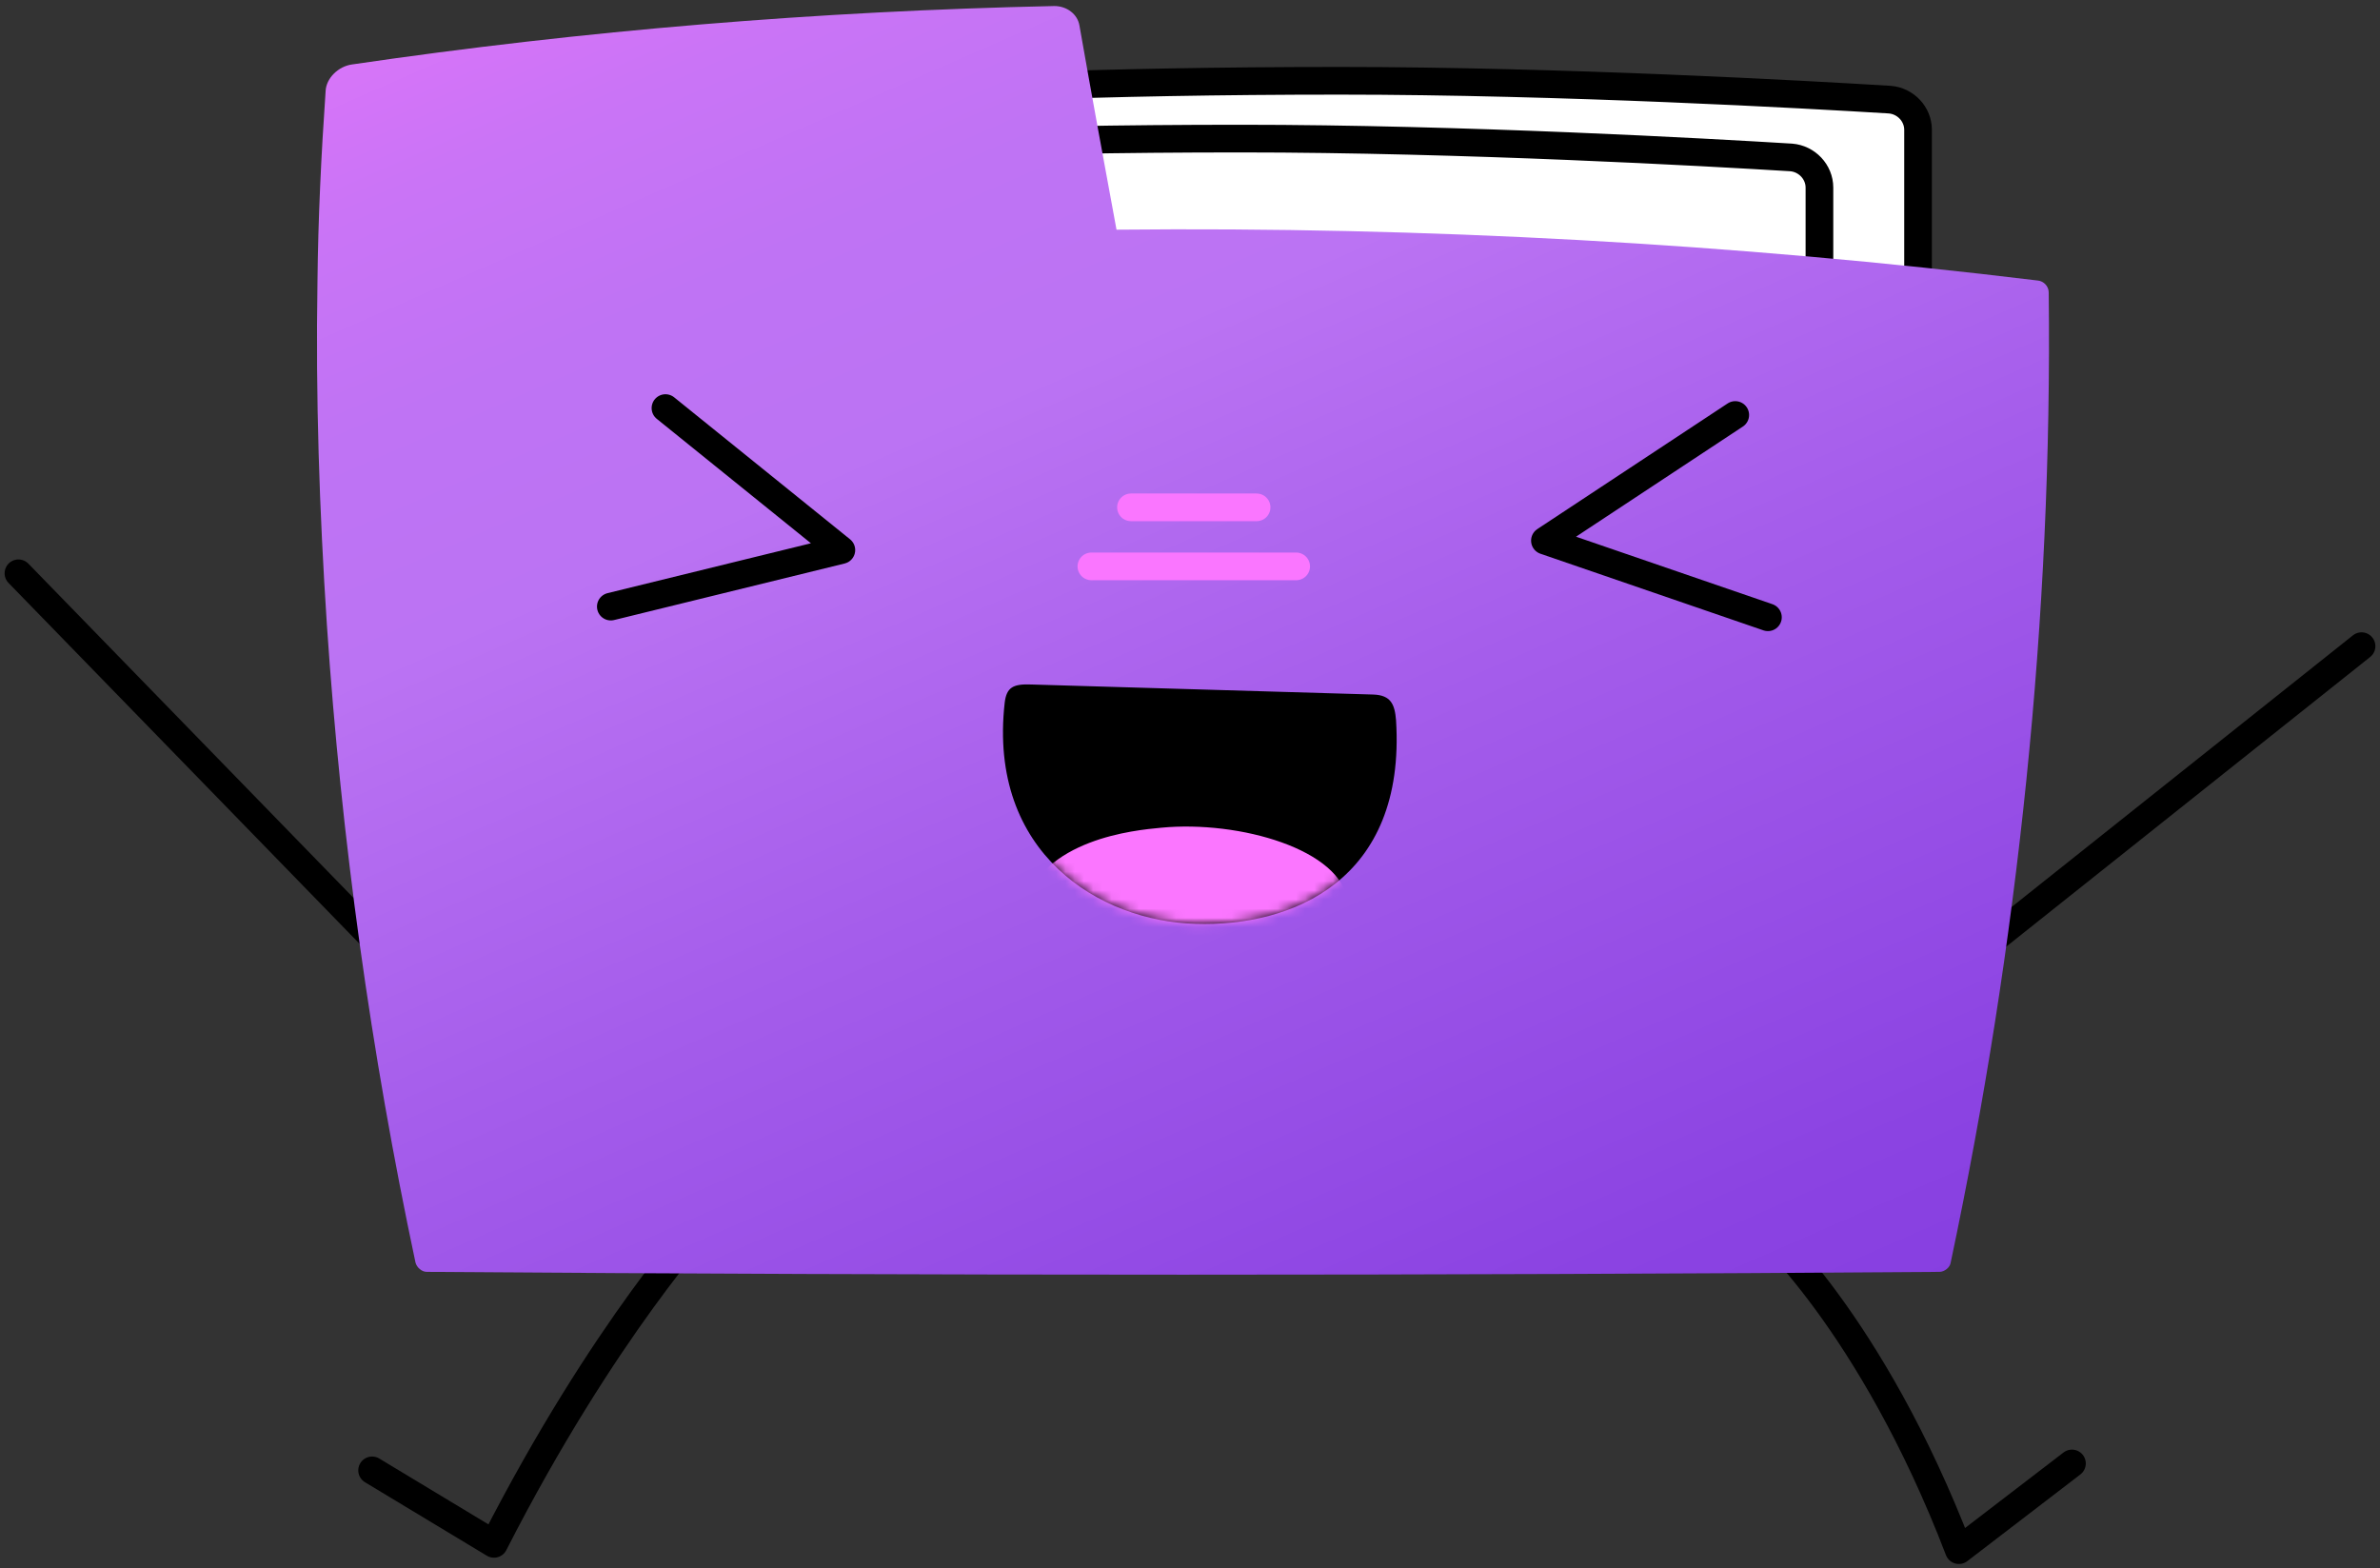<?xml version="1.0" encoding="UTF-8"?> <svg xmlns="http://www.w3.org/2000/svg" width="258" height="170" viewBox="0 0 258 170" fill="none"><rect x="0" y="0" width="258" height="170" fill="#333333" stroke="none"/> <path d="M207.924 114.103H68.939V12.503C68.939 12.503 92.296 8.758 145.207 8.758C169.245 8.758 195.939 10.256 204.859 10.801C206.562 10.937 207.924 12.367 207.924 14.069V114.103Z" fill="white" stroke="black" stroke-width="3" stroke-miterlimit="10" stroke-linecap="round" stroke-linejoin="round"></path> <path d="M255.999 70.044L213.303 104.025" stroke="black" stroke-width="3" stroke-miterlimit="10" stroke-linecap="round" stroke-linejoin="round"></path> <path d="M2 62.145L41.019 102.254" stroke="black" stroke-width="3" stroke-miterlimit="10" stroke-linecap="round" stroke-linejoin="round"></path> <path d="M190.831 132.762C190.831 132.762 202.816 143.18 212.35 168.036L224.607 158.638" stroke="black" stroke-width="3" stroke-miterlimit="10" stroke-linecap="round" stroke-linejoin="round"></path> <path d="M76.769 131.876C76.769 131.876 65.466 143.997 53.549 167.354L40.338 159.387" stroke="black" stroke-width="3" stroke-miterlimit="10" stroke-linecap="round" stroke-linejoin="round"></path> <path d="M197.165 120.368H58.248V18.768C58.248 18.768 81.605 15.023 134.516 15.023C158.554 15.023 185.248 16.521 194.169 17.066C195.871 17.202 197.233 18.632 197.233 20.334V120.368H197.165Z" fill="white" stroke="black" stroke-width="3" stroke-miterlimit="10" stroke-linecap="round" stroke-linejoin="round"></path> <path d="M220.931 30.413C187.904 26.395 154.468 24.556 121.033 24.897C119.671 17.542 118.309 10.12 117.015 2.765C116.811 1.54 115.654 0.654 114.292 0.654C88.687 1.199 63.219 3.31 38.16 6.987C36.661 7.192 35.368 8.485 35.3 9.847C34.823 16.725 34.483 23.671 34.414 30.617C34.21 43.01 34.619 55.336 35.436 67.729C37.002 90.95 40.203 114.103 45.038 136.847C45.174 137.392 45.718 137.869 46.263 137.869C100.74 138.277 155.762 138.277 210.24 137.869C210.784 137.869 211.397 137.392 211.465 136.847C218.752 102.39 222.497 66.98 222.088 31.706C222.088 31.025 221.543 30.481 220.931 30.413Z" fill="url(#paint0_linear_2364_37)"></path> <path d="M72.139 44.236L91.206 59.626L66.215 65.755" stroke="black" stroke-width="3" stroke-miterlimit="10" stroke-linecap="round" stroke-linejoin="round"></path> <path d="M191.649 66.912L167.475 58.605L188.108 44.985" stroke="black" stroke-width="3" stroke-miterlimit="10" stroke-linecap="round" stroke-linejoin="round"></path> <path d="M122.601 54.995H136.22" stroke="#FA76FF" stroke-width="3" stroke-miterlimit="10" stroke-linecap="round"></path> <path d="M118.31 61.396H140.509" stroke="#FA76FF" stroke-width="3" stroke-miterlimit="10" stroke-linecap="round"></path> <path d="M111.772 74.198C109.866 74.13 109.116 74.471 108.912 76.173C107.073 92.516 119.263 99.871 129.613 100.143C140.032 100.484 152.426 95.445 151.336 78.08C151.2 76.378 150.792 75.356 148.885 75.288L111.772 74.198Z" fill="black"></path> <mask id="mask0_2364_37" style="mask-type:luminance" maskUnits="userSpaceOnUse" x="108" y="74" width="44" height="27"> <path d="M111.772 74.198C109.866 74.13 109.116 74.471 108.912 76.173C107.073 92.516 119.263 99.871 129.613 100.143C140.032 100.484 152.426 95.445 151.336 78.08C151.2 76.378 150.792 75.356 148.885 75.288L111.772 74.198Z" fill="white"></path> </mask> <g mask="url(#mask0_2364_37)"> <path d="M110.819 98.373C113.066 90.95 122.94 89.997 125.869 89.725C134.381 88.907 145.48 92.108 146.093 97.76C146.434 101.437 142.076 104.978 140.033 106.681C130.091 114.716 114.565 114.103 111.16 105.659C109.73 102.254 110.751 98.713 110.819 98.373Z" fill="#FB76FF"></path> </g> <defs> <linearGradient id="paint0_linear_2364_37" x1="28" y1="-22" x2="125.552" y2="200.666" gradientUnits="userSpaceOnUse"> <stop stop-color="#FA76FF"></stop> <stop offset="0.006" stop-color="#F876FF"></stop> <stop offset="0.095" stop-color="#DD75FA"></stop> <stop offset="0.186" stop-color="#CA74F6"></stop> <stop offset="0.279" stop-color="#BF73F4"></stop> <stop offset="0.377" stop-color="#BB73F3"></stop> <stop offset="0.571" stop-color="#A55DEB"></stop> <stop offset="0.838" stop-color="#8B43E2"></stop> <stop offset="1" stop-color="#823ADF"></stop> </linearGradient> </defs> </svg> 